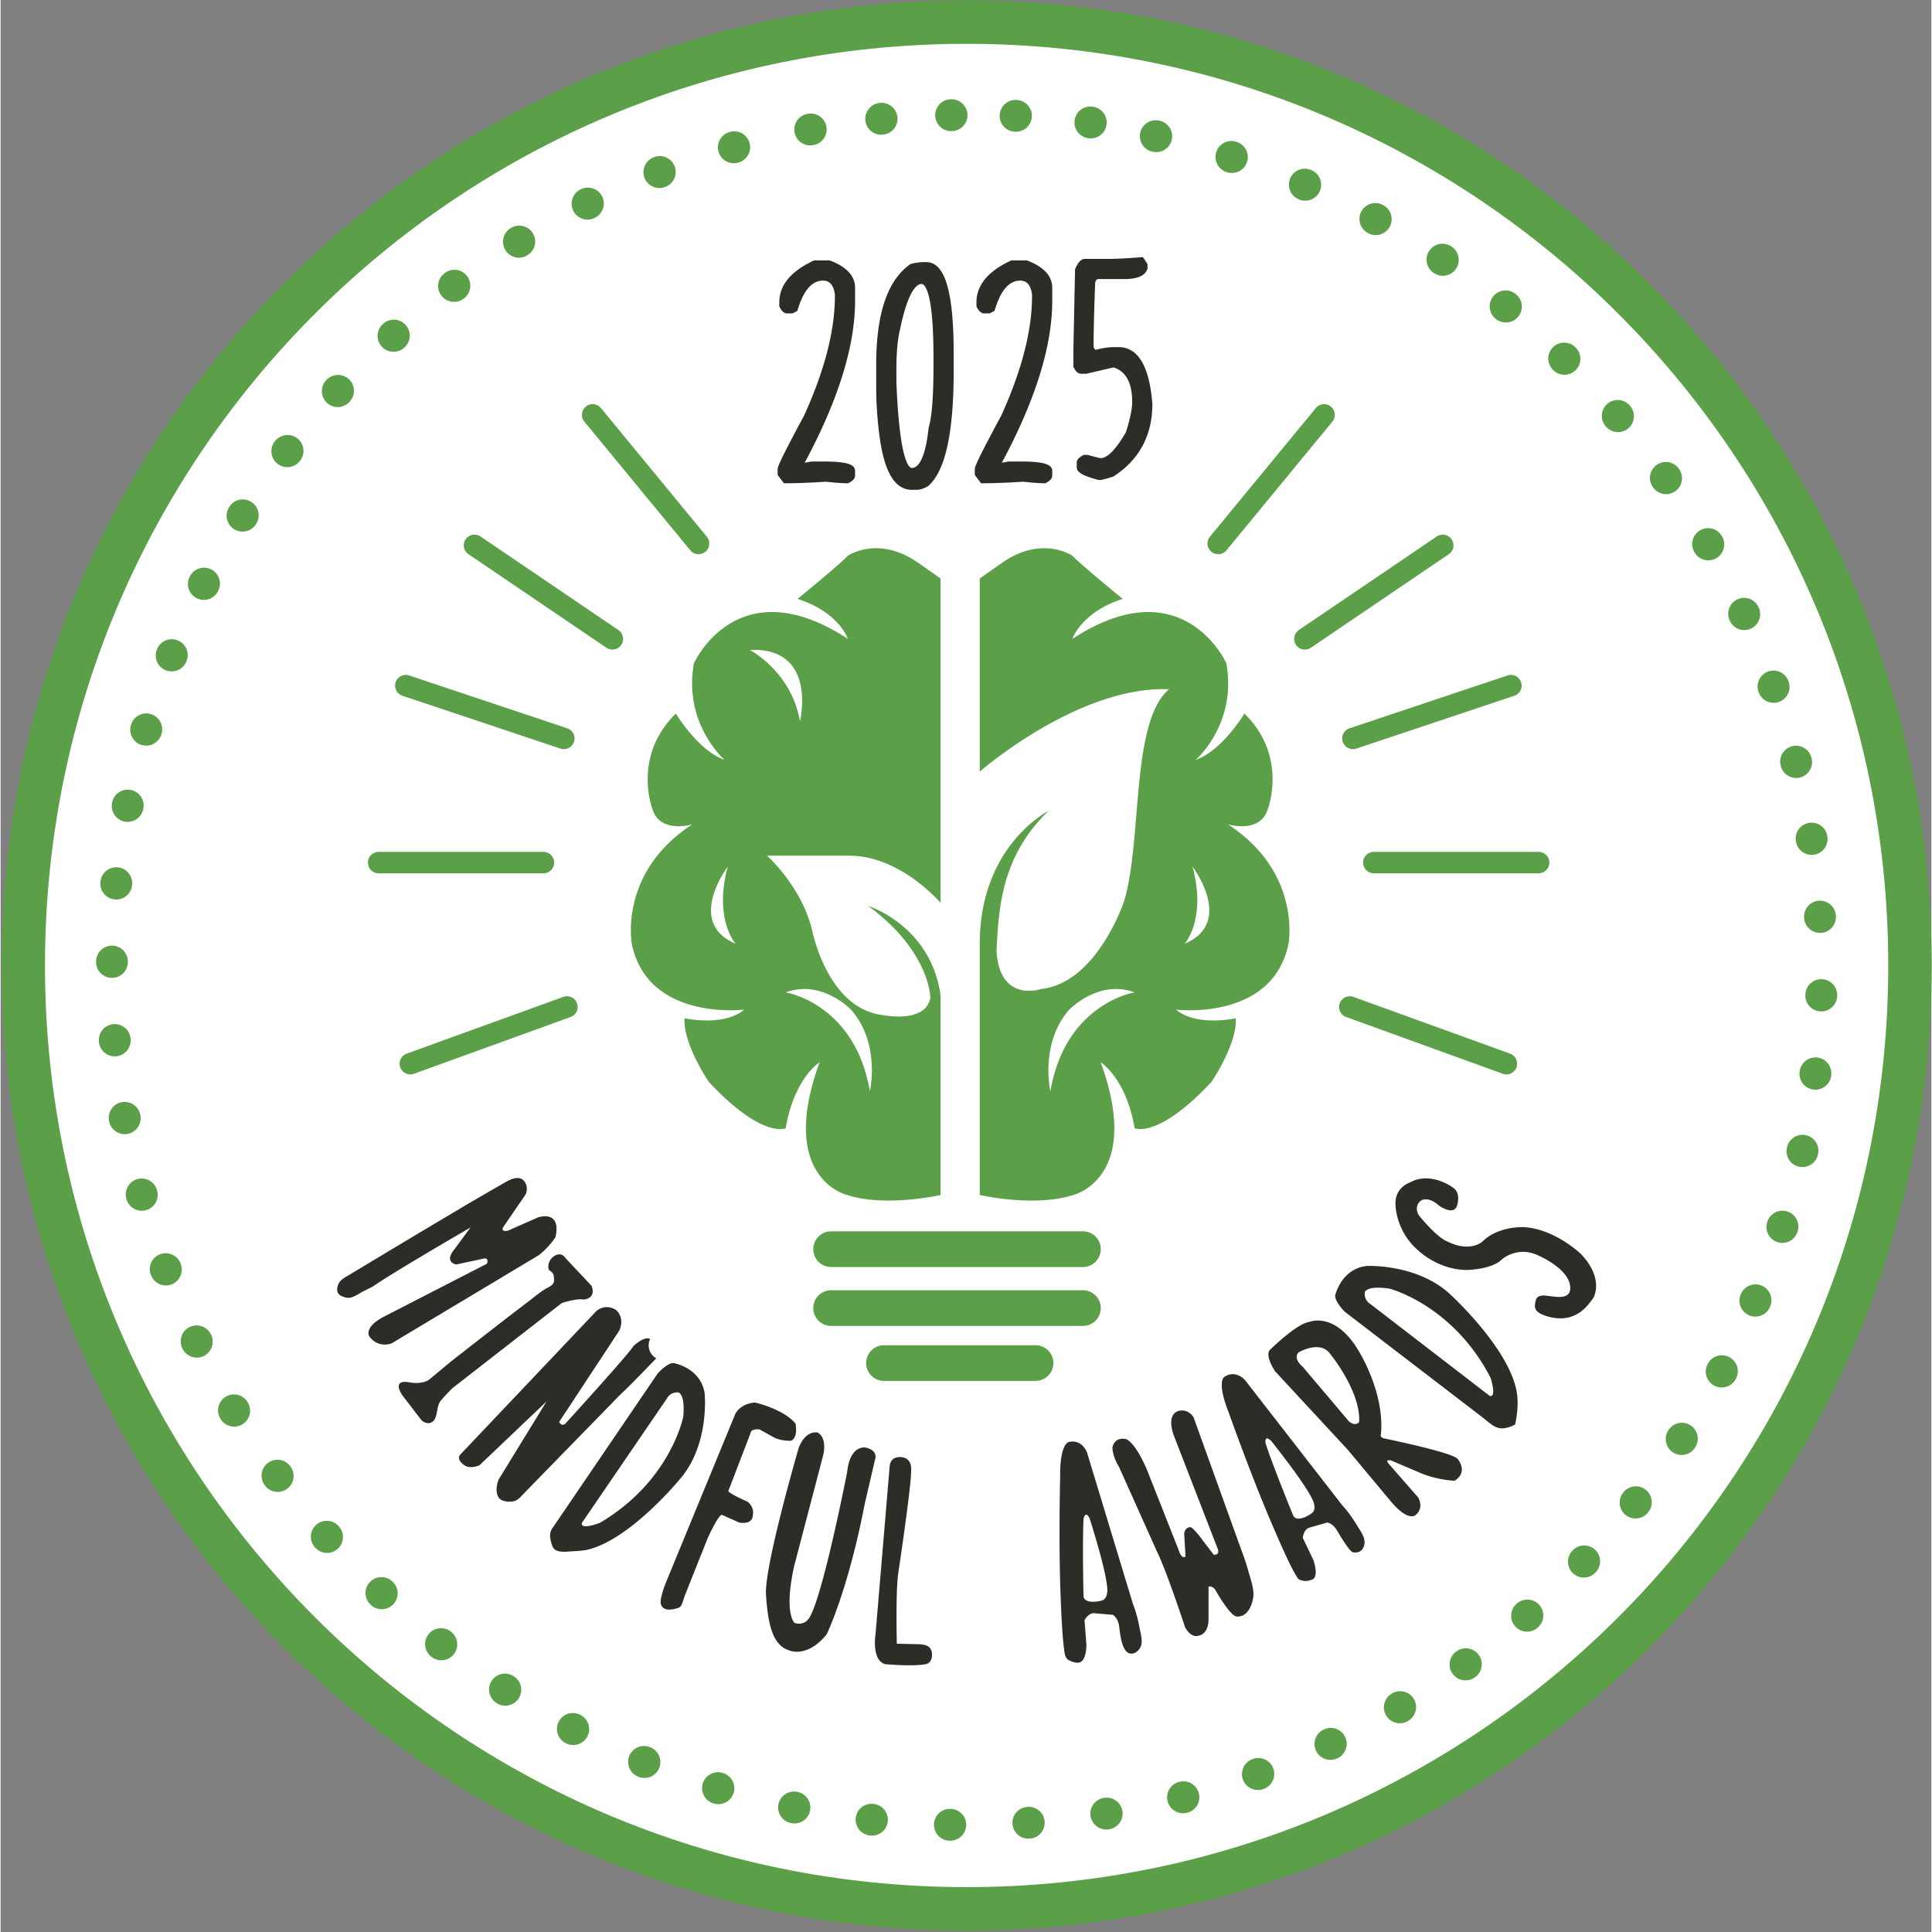 <svg xmlns="http://www.w3.org/2000/svg" width="480" height="480" viewBox="22 19.7 315.8 316"><rect x="22" y="19.7" width="315.8" height="316" fill="#808080" stroke="none"/><style>.B{fill:rgb(35.762%, 62.659%, 28.616%)}.C{fill:rgb(16.629%, 18.146%, 15.251%)}</style><defs><path d="M8.594-34.875c2.5.969 3.75 2.305 3.75 4v2.156c0 7.375-2.766 16.195-8.297 26.453V-2c.188 0 .281.09.281.266L5.656-2h2.125c3.039 0 4.563.355 4.563 1.063v.797c0 .258-.266.531-.797.813-.812 0-1.977-.09-3.484-.266-2.656.176-4.887.266-6.687.266L.578-.391v-.797c0-.414 1.426-3.27 4.281-8.562 3.383-7.457 5.078-14.047 5.078-19.766v-.281c-.242-1.789-1.043-2.687-2.406-2.687-2.012 0-3.527 1.699-4.547 5.094l-.531.266h-.797c-.262 0-.531-.266-.812-.797v-.547c0-2.613 1.781-4.75 5.344-6.406zm0 0" id="A"/><path d="M8.063-34.609h.281c2.664 0 4 4.813 4 14.438v2.922c0 9.992-1.336 16.148-4 18.469-.605.344-1.141.516-1.609.516h-.797c-2.461 0-4.062-2.758-4.812-8.281-.367-2.77-.547-5.441-.547-8.016v-3.734c0-8.164 1.785-13.508 5.359-16.031.688-.187 1.395-.281 2.125-.281zM2.984-17.5v2.125C3.379-5.75 4.363-.937 5.938-.937c1.645 0 2.711-2.312 3.203-6.937.531-1.758.797-5.148.797-10.172v-1.328c0-8.363-.805-12.547-2.406-12.547-1.574 0-2.906 2.672-4 8.016-.367 1.574-.547 3.711-.547 6.406zm0 0" id="B"/><path d="M11.266-35.406l.531.797v.531c-.262.898-1.414 1.344-3.453 1.344H4.047c-.25 0-.516.273-.797.813-.18 4.637-.266 8.281-.266 10.938l.547.813c1.227-.352 2.297-.531 3.203-.531h.797c2.883 0 4.57 2.938 5.063 8.813 0 5.012-2.047 8.844-6.141 11.5-1.094.355-1.805.531-2.125.531C2.191-.422 1.125-.957 1.125-1.469v-.797c0-.258.266-.523.797-.797h.531c1.25.344 1.957.516 2.125.516 1.313 0 2.832-1.508 4.563-4.531.695-2.227 1.047-3.922 1.047-5.078 0-3.395-1.152-5.441-3.453-6.141L2.172-17.25h-.797c-.262 0-.527-.266-.797-.797v-2.656c0-3.219.086-7.586.266-13.109.352-.801.711-1.242 1.078-1.328h4.016c1.145 0 2.922-.086 5.328-.266zm0 0" id="C"/></defs><path fill="rgb(100%, 100%, 100%)" d="M335.758 177.613c0 86.023-69.734 155.758-155.758 155.758S24.242 263.637 24.242 177.613 93.977 21.855 180 21.855 335.758 91.59 335.758 177.613"/><path d="M216.957 161.457s6.938 9.121-1.285 12.59c0 0 3.598-3.98 1.285-12.59m-9.48 20.555s-11.328 1.797-13.77 16.184c0 0-1.797-7.836 3.086-13.359 0 0 4.797-5.008 10.684-2.824m6.785 2.824s15.672 1.93 18.367-10.66c0 0 2.313-11.687-9.891-19.652 0 0 5.012 1.539 6.422-2.184 0 0 3.598-8.734-3.723-15.93 0 0-3.598 6.039-7.965 7.578 0 0 6.809-5.91 5.008-15.801 0 0-7.062-15.82-25.176-3.992 0 0 1.414-4.355 8.223-6.539 0 0-7.066-5.781-8.223-7.066 0 0-4.883-3.34-11.305 1.027l-3.852 2.699v31.598s16.07-14.07 30.973-13.484c-6.297 5.266-4.367 24.531-7.324 34.555 0 0-4.367 13.449-13.617 14.477 0 0-6.805 2.348-7.285-6.25.352-6.816.734-15.422 8.488-22.871 0 0-11.234 5.652-11.234 21.707v41.105s8.992 2.055 15.285 0c0 0 11.434-2.695 4.496-21.707 0 0 4.156 2.566 5.547 10.789 0 0 3.828 1.797 12.566-7.578 0 0 4.238-6.168 3.98-10.406 0 0-6.422 1.414-9.762-1.414m-61.516-47.141c-1.414-8.223-8.223-11.691-8.223-11.691 11.176-.512 8.223 11.691 8.223 11.691m-10.535 36.352c-8.219-3.469-1.281-12.59-1.281-12.59-2.312 8.609 1.281 12.59 1.281 12.59m18.883 10.789c4.883 5.523 3.086 13.359 3.086 13.359-2.441-14.387-13.77-16.184-13.77-16.184 5.887-2.184 10.684 2.824 10.684 2.824m-27.23 1.414c-.258 4.238 3.98 10.406 3.98 10.406 8.738 9.375 12.566 7.578 12.566 7.578 1.391-8.223 5.547-10.789 5.547-10.789-6.937 19.012 4.496 21.707 4.496 21.707 6.293 2.055 15.285 0 15.285 0v-32.625c-1.539-11.434-11.816-14.645-11.816-14.645 10.148 7.449 10.148 15.027 10.148 15.027-.773 4.238-7.707 2.828-7.707 2.828-9.25-1.031-11.691-14.133-11.691-14.133-1.797-7.062-7.32-11.945-7.32-11.945h13.488c8.348 0 14.898 7.707 14.898 7.707v-53.051l-3.852-2.699c-6.426-4.367-11.305-1.027-11.305-1.027-1.156 1.285-8.223 7.066-8.223 7.066 6.809 2.184 8.223 6.539 8.223 6.539-18.113-11.828-25.176 3.992-25.176 3.992-1.801 9.891 5.008 15.801 5.008 15.801-4.367-1.539-7.965-7.578-7.965-7.578-7.32 7.195-3.727 15.93-3.727 15.93 1.414 3.723 6.426 2.184 6.426 2.184-12.203 7.965-9.891 19.652-9.891 19.652 2.695 12.59 18.367 10.66 18.367 10.66-3.34 2.828-9.762 1.414-9.762 1.414m141.449-25.465c0-.965-.785-1.75-1.75-1.75h-26.957c-.965 0-1.75.785-1.75 1.75s.785 1.754 1.75 1.754h26.957c.965 0 1.75-.785 1.75-1.754m-39-35.141l22.555-15.297c.797-.543 1.008-1.633.465-2.434s-1.633-1.008-2.43-.465l-22.555 15.301c-.801.539-1.008 1.629-.465 2.43.336.5.887.766 1.449.766a1.72 1.72 0 0 0 .98-.301m-42.113 117c0-1.613-1.305-2.918-2.918-2.918h-24.789c-1.613 0-2.918 1.305-2.918 2.918s1.305 2.914 2.918 2.914h24.789c1.613 0 2.918-1.305 2.918-2.914m7.75-8.996a2.92 2.92 0 0 0-2.918-2.914h-41.187c-1.613 0-2.918 1.305-2.918 2.914s1.305 2.918 2.918 2.918h41.188a2.92 2.92 0 0 0 2.918-2.918m0-9.633a2.92 2.92 0 0 0-2.918-2.918h-41.187a2.92 2.92 0 0 0-2.918 2.918 2.92 2.92 0 0 0 2.918 2.918h41.188a2.92 2.92 0 0 0 2.918-2.918m-89.414-63.23a1.75 1.75 0 0 0-1.75-1.75H83.832a1.75 1.75 0 1 0 0 3.504h26.953a1.75 1.75 0 0 0 1.75-1.754m9.527-34.84c-.34 0-.68-.094-.98-.301l-22.555-15.297c-.801-.543-1.012-1.633-.469-2.434s1.633-1.008 2.434-.465l22.555 15.301a1.75 1.75 0 0 1 .465 2.43c-.34.5-.891.766-1.449.766" class="B"/><path d="M77.676 229.129c.406-.406.945-.668 1.488-.996l2.863-1.723 8.223-4.934 8.68-5.16 5.68-3.285.41-.215c.516-.258 1.105-.48 1.691-.426 1.289.117 1.715 1.906 1.043 2.848l-3.586 5.227s-.422.742.797.531l4.941-2.18s3.824-1.328 2.867 3.188c0 0-.902 1.539-2.711 2.973l-24.109 14.445s-2.176.902-3.664-1.168c0 0-.902-1.379 2.176-3.078l17.051-8.766s.422-.742-.266-.902l-4.727 1.012s-1.754-.27-.641-2.02l2.977-4.035s-12.906 7.488-15.984 9.664l-1.48.738c-.695.348-1.684 1.09-2.469 1.109-.289.004-.578-.066-.852-.164-.355-.125-.715-.312-.898-.641-.176-.316-.156-.707-.062-1.055.113-.422.313-.734.563-.988m34.089-1.655c.102.094.238.168.418.332.273.246.313.656.336 1.027.012.168.02.34-.02.504-.098.414-.473.695-.852.887-1.16.598-2.176 1.477-3.215 2.27l-3.902 2.98-8.809 6.863-3.715 3.086s-1.062.746-3.187.375c0 0-2.918-.691-1.113 2.121l3.027 3.934c.543.703 1.66.906 2.199.082.586-.895.363-2.242 1.039-3.109.371-.48 1.859-2.02 1.859-2.02l17.949-13.969s2.336-.797 3.559-.582c0 0 2.125-.055 1.328-2.23l-4.195-4.461s-.465-.801-1.223-.691c-.598.086-1.145.539-1.426 1.059a1.9 1.9 0 0 0-.234 1.043c.016.273.074.398.176.5m-14.554 30.112l22.254-23.473s1.379-1.277 3.184-.16c0 0 1.543 1.223.531 3.398l-9.824 14.922s.371.824 1.012.281c0 0 10.621-11.645 11.098-12.652 0 0 1.805-1.75 2.762-1.195a2.44 2.44 0 0 0 1.008 3.16s-4.301 4.512-5.84 5.895l-3.227 3.309-6.703 6.871-5.73 5.875c-.52.531-1.043 1.246-1.793 1.418-.598.137-1.234.102-1.816-.102-1.363-.477-1.098-2.586-.594-3.562l7.754-12.641-10.941 10.41s-1.379.688-2.441.051c0 0-1.508-.934-.691-1.805m22.782 11.203c11.574-6.797 13.648-17.312 13.648-17.312.371-3.824-.797-4.035-.797-4.035-1.383-.105-1.914 1.063-1.914 1.063l-13.859 20.285c-.266 1.223 2.922 0 2.922 0m-7.703.801l17.164-25.227s1.531-1.742 2.594-1.723c0 0 4.406.711 5.098 4.906 0 0 .852 8.074-3.77 13.758 0 0-8.34 10.301-15.508 11.895-.727.133-1.473.195-2.211.223-.895.035-2.164.27-2.961-.246-.414-.266-.57-.918-.695-1.371-.199-.742-.219-1.586.289-2.215m153.422-24.501c-6.133-11.945-16.512-14.609-16.512-14.609-3.797-.586-4.074.566-4.074.566-.187 1.375.949 1.969.949 1.969l19.469 14.992c1.207.332.168-2.918.168-2.918m.352 7.738c-.535-.34-1.031-.797-1.516-1.172l-2.66-2.039-7.473-5.73-7.656-5.871-4.598-3.527-.305-.23s-1.648-1.629-1.57-2.687c0 0 .961-4.359 5.188-4.812 0 0 8.109-.387 13.52 4.547 0 0 9.813 8.91 10.996 16.156.27 1.641.09 3.383-.223 5-.016.082-.031.164-.086.227-.043.055-.105.086-.168.113-.613.289-1.266.516-1.941.523-.551.004-1.043-.203-1.508-.496m-136.114 28.76c.016-.34.109-.691.191-1.012.234-.941.582-1.812.949-2.707l10.992-26.711s.586-1.805 3.293-2.07c0 0 4.727 1.086 6.641 3.465 0 0 .477 2.27-.746 2.801 0 0-1.484.051-2.652-.477l-2.496-1.383s-1.328-.16-1.434.531l-3.672 9.559s.008.336 3.141 1.734c0 0 1.219.816.848 2.355 0 0 .055 1.379-2.176 1.063l-2.867-1.273s-.426-.266-2.34 3.875l-2.891 7.266-.859 2.156c-.176.441-.391 1.457-.738 1.758a1.19 1.19 0 0 1-.426.207c-.285.094-.582.16-.879.203-.523.078-1.113.059-1.5-.301-.316-.289-.398-.656-.379-1.039m25.731-27.563s-1.914-.586-3.133 2.441c0 0-5.684 19.492-5.363 24.113s1.008 8.281 3.875 9.082c0 0 2.867 1.273 6.055-2.656 0 0 3.504-7.223 6.211-21.297l1.703-7.328s.582-1.434-1.543-1.914c0 0-2.547-.531-3.023 3.984 0 0-4.199 21.508-6.375 24.109 0 0-.742 1.063-2.23.586 0 0-1.805-1.488-.055-9.348l4.727-18.055s.746-2.711-.848-3.719m11.733 5.471l-2.312 27.457s-.711 4.301 1.57 4.938c0 0 4.516.426 6.641 0 0 0 1.164-.156 1.008-1.801-.152-1.562-1.789-1.449-2.914-1.477l-2.824-.066s-.211-8.125.215-11.418c0 0 2.176-14.391 2.125-16.996 0 0 .211-1.906-1.543-2.094 0 0-1.793-.312-1.965 1.457m34.515 22.039c.949-.156 1.016-1.168 1.016-1.168.582-1.699-2.816-12.266-2.816-12.266-.691-1.488-1.008 0-1.008 0-.211 4.406 0 12.746 0 12.746.266 1.324 2.809.688 2.809.688m-2.227-24.215l7.488 24.695c.5 1.254.836 2.57 1.082 3.898.152.824.543 2.121.258 2.938-.199.563-.617 1.074-1.191 1.254-2.023.625-2.234-3.387-2.43-4.641-.266-1.273-1.008-1.645-1.008-1.645l-3.137-.266c-.953.055-1.484 1.168-1.484 1.168l.316 4.09c-.055.875-.172 2.73-1.355 2.84-.309.027-.613-.051-.906-.145-.258-.086-.516-.184-.738-.34-.574-.406-.586-1.195-.672-1.832-.117-.852-.187-1.711-.25-2.566-.156-2.148-.242-4.301-.324-6.453-.324-8.637-.055-19.172-.055-19.172-.055-5.312 1.379-5.578 1.379-5.578 2.285-.531 3.027 1.754 3.027 1.754m36.612 9.982c.828-.492.531-1.457.531-1.457-.066-1.793-7.02-10.449-7.02-10.449-1.176-1.141-.941.363-.941.363 1.379 4.191 4.559 11.902 4.559 11.902.723 1.145 2.871-.359 2.871-.359m-10.742-21.82l15.828 20.383c.941 1.023 1.746 2.168 2.465 3.355.672 1.113 1.715 2.383.953 3.723-.352.613-1 .773-1.652.645-.617-.121-2.664-3.684-2.664-3.684-.703-1.094-1.531-1.176-1.531-1.176l-3.02.871c-.875.395-.973 1.625-.973 1.625l1.762 3.703c1 3.203-.43 3.18-.43 3.18-1.074.469-2.039-.129-2.039-.129-1-1.289-2.887-5.598-4.535-9.461-3.395-7.953-6.91-17.887-6.91-17.887-1.949-4.941-.707-5.699-.707-5.699 1.941-1.316 3.453.551 3.453.551m-20.664 14.121l6.266 13.973c1.488 2.969 4.566 12.316 4.566 12.316s.957 1.809 2.23 1.328c0 0 1.594-.16 1.594-2.707V279.2s.742-.16 1.168.637 2.445 4.145 3.398 4.25c1.727.191 2.578-1.738 2.754-3.219.152-1.305-.461-2.941-.805-4.195-.492-1.789-1.164-3.488-1.789-5.227l-7.168-19.914s-.676-1.273-2.145-1.117c0 0-2.426.055-1.148 3.93l7.223 18.645s.477 1.059-.637 1.008l-1.594-2.074s-1.699-2.387-2.23-2.441c0 0-.852-.051-1.012 1.063l.215 3.719s-.586.691-1.168-1.168l-4.887-12.375s-1.754-4.672-3.613-5.629c0 0-1.855-.531-2.281 1.328 0 0-.055 1.379 1.063 3.184m37.652-7.382c1.219.902 1.645 0 1.645 0 .215-5.047-4.727-11.047-4.727-11.047-1.645-2.391-5.203-.266-5.203-.266-.957 1.063.691 2.336.691 2.336zm-12.109-8.234s-1.645-2.387-.902-3.449c0 0 4.41-4.355 6.48-4.621 0 0 4.035-1.754 7.859 4.355 0 0 4.512 6.902 3.875 13.965 0 0-.266.555.531.73 0 0 11.523 2.352 12.055 3.414 0 0 1.754 2.07-.531 3.504 0 0-2.812-.055-5.734-1.328l-4.621-1.965s-1.168-.316-.426.531l4.836 5.523s.953 1.652-.371 2.793c0 0-1.168 1.402-4.195-2.262l-6.957-8.34zm23.527-25.489c-.137-.164-.852-1.469.32-2.434 0 0 1.113-.809 2.918.785 0 0 2.23 1.668 2.922.223 0 0 .848-2.082-.531-3.09 0 0-3.664-2.816-7.168-.852 0 0-2.551.852-2.285 3.773 0 0 .055 4.195 3.719 7.328 0 0 3.184 3.133 7.91 3.188 0 0 4.09-.055 5.789-1.754 0 0 2.551-2.285 6-.586 0 0 5.102 2.18 5.152 5.234.043 2.434-3.316 1.164-4.574 1.289-.324.031-.668.125-.875.379-.156.195-.211.453-.258.699-.055.301-.113.613-.039.914.137.563.703.91 1.238 1.133 1.426.59 3.094.816 4.586.352a5.71 5.71 0 0 0 2.039-1.152c.359-.309.684-.66.973-1.039.234-.309.895-1.039.895-1.434 0 0 1.328-2.922-2.23-6.637 0 0-4.25-4.145-9.402-4.41 0 0-4.086-.211-6.687 2.336 0 0-1.965 1.914-5.789 0 0 0-1.488-.422-4.621-4.246" class="C"/><g class="B"><path d="M135.66 110.277a1.75 1.75 0 0 1-.855-.566l-17.32-21.043a1.751 1.751 0 1 1 2.703-2.227l17.32 21.043c.613.746.508 1.852-.238 2.465a1.76 1.76 0 0 1-1.609.328m-21.071 31.887a1.74 1.74 0 0 1-1.027-.023L87.719 133.5a1.75 1.75 0 0 1-1.105-2.215c.305-.918 1.297-1.414 2.215-1.105l25.844 8.641c.918.305 1.414 1.297 1.105 2.215-.191.57-.648.98-1.187 1.129m1.456 43.261a1.68 1.68 0 0 1-.82.617l-25.621 9.285a1.75 1.75 0 0 1-2.242-1.051c-.328-.906.141-1.91 1.051-2.242l25.621-9.281a1.75 1.75 0 0 1 2.242 1.047c.207.57.102 1.172-.23 1.625m103.987-75.477c-.746-.613-.852-1.719-.238-2.465l17.32-21.039c.613-.75 1.719-.855 2.461-.242a1.75 1.75 0 0 1 .242 2.465l-17.32 21.043a1.75 1.75 0 0 1-.855.566 1.76 1.76 0 0 1-1.609-.328m21.491 31.086c-.309-.918.188-1.91 1.105-2.215l25.844-8.641c.918-.309 1.91.188 2.215 1.105a1.75 1.75 0 0 1-1.105 2.215l-25.844 8.641a1.74 1.74 0 0 1-2.214-1.106m-.501 42.771c.328-.91 1.332-1.383 2.242-1.051l25.621 9.281c.91.328 1.379 1.336 1.051 2.242a1.75 1.75 0 0 1-2.242 1.051l-25.621-9.285a1.72 1.72 0 0 1-.82-.613 1.74 1.74 0 0 1-.23-1.625"/><path d="M188.004 36.043c-1.391 0-2.543 1.102-2.598 2.5-.055 1.438 1.063 2.648 2.5 2.703h.066a.95.95 0 0 0 .105.004c1.387 0 2.543-1.098 2.598-2.5a2.6 2.6 0 0 0-2.492-2.699c-.008 0-.02-.004-.031-.004h-.047c-.035 0-.07-.004-.102-.004m12.234 1.078a2.6 2.6 0 0 0-2.574 2.266 2.6 2.6 0 0 0 2.242 2.918l.066.008a2.53 2.53 0 0 0 .34.023c1.289 0 2.406-.957 2.578-2.266.188-1.422-.812-2.727-2.234-2.914-.023-.004-.039-.008-.062-.008a2.32 2.32 0 0 0-.355-.027m10.695 2.246c-1.187 0-2.262.82-2.535 2.027-.312 1.402.566 2.797 1.969 3.109l.066.016a2.4 2.4 0 0 0 .574.066 2.6 2.6 0 0 0 .582-5.137c-.012-.004-.035-.008-.051-.012-.008 0-.02-.004-.027-.008a2.67 2.67 0 0 0-.578-.062m12.379 3.398a2.6 2.6 0 0 0-2.473 1.797c-.445 1.367.301 2.836 1.668 3.281l.066.02c.266.086.539.129.805.129a2.6 2.6 0 0 0 .813-5.074l-.082-.023c-.266-.086-.531-.129-.797-.129m12.008 4.531c-1.008 0-1.965.59-2.391 1.57a2.61 2.61 0 0 0 1.359 3.422l.063.027c.336.145.688.211 1.031.211a2.6 2.6 0 0 0 1.043-4.984.27.27 0 0 0-.039-.016l-.047-.023c-.332-.141-.68-.207-1.02-.207m11.539 5.617c-.922 0-1.812.492-2.285 1.355-.687 1.262-.223 2.844 1.039 3.531l.063.031a2.55 2.55 0 0 0 1.242.32c.922 0 1.813-.492 2.285-1.355a2.6 2.6 0 0 0-1.023-3.523l-.078-.043a2.59 2.59 0 0 0-1.242-.316m10.977 6.656a2.6 2.6 0 0 0-2.164 1.152c-.797 1.191-.48 2.809.711 3.609l.059.039c.445.297.949.441 1.449.441a2.6 2.6 0 0 0 2.16-1.152c.801-1.191.484-2.809-.707-3.609-.027-.016-.043-.027-.062-.043a2.6 2.6 0 0 0-1.445-.437m10.32 7.633a2.59 2.59 0 0 0-2.02.961c-.906 1.113-.738 2.75.375 3.66l.055.043c.484.391 1.063.582 1.641.582a2.6 2.6 0 0 0 2.02-.961c.906-1.113.738-2.746-.371-3.656-.008-.004-.012-.008-.02-.012-.012-.012-.023-.02-.031-.027-.496-.402-1.074-.59-1.648-.59m9.578 8.543c-.676 0-1.352.262-1.859.781-1.004 1.027-.984 2.676.043 3.68l.047.047c.508.496 1.164.742 1.82.742.676 0 1.352-.262 1.859-.781 1.004-1.027.984-2.672-.039-3.676l-.055-.055a2.59 2.59 0 0 0-1.816-.738m8.762 9.379c-.598 0-1.195.203-1.687.621-1.094.934-1.223 2.574-.293 3.668l.047.055a2.6 2.6 0 0 0 1.98.91 2.59 2.59 0 0 0 1.688-.617c1.094-.934 1.223-2.574.293-3.668-.008-.008-.016-.02-.023-.027s-.02-.023-.027-.035a2.61 2.61 0 0 0-1.977-.906m7.871 10.141a2.58 2.58 0 0 0-1.5.477c-1.172.828-1.453 2.449-.625 3.625l.039.055c.508.719 1.313 1.105 2.129 1.105.516 0 1.039-.156 1.496-.477 1.176-.828 1.453-2.449.629-3.625-.008-.012-.012-.016-.02-.023-.012-.023-.02-.027-.023-.035a2.6 2.6 0 0 0-2.125-1.102m6.906 10.816c-.441 0-.887.113-1.297.348a2.6 2.6 0 0 0-.953 3.551l.031.059c.484.84 1.359 1.309 2.258 1.309.441 0 .887-.113 1.297-.348 1.246-.719 1.672-2.309.957-3.555-.012-.016-.027-.043-.039-.062-.48-.836-1.355-1.301-2.254-1.301m5.887 11.402c-.363 0-.73.078-1.082.238-1.305.602-1.879 2.145-1.281 3.449l.031.063c.438.957 1.379 1.52 2.367 1.52.359 0 .73-.078 1.082-.238 1.301-.598 1.875-2.133 1.285-3.437l-.043-.086c-.437-.949-1.379-1.508-2.359-1.508m4.813 11.898c-.285 0-.578.047-.863.148a2.6 2.6 0 0 0-1.59 3.316l.023.066c.375 1.07 1.379 1.738 2.453 1.738a2.67 2.67 0 0 0 .863-.145c1.355-.477 2.066-1.961 1.594-3.316l-.004-.008c-.008-.016-.012-.027-.016-.039s-.004-.02-.012-.031a2.6 2.6 0 0 0-2.449-1.73m3.695 12.293a2.56 2.56 0 0 0-.637.078 2.6 2.6 0 0 0-1.891 3.156l.016.066c.297 1.18 1.355 1.969 2.523 1.969a2.53 2.53 0 0 0 .633-.078c1.395-.348 2.242-1.758 1.891-3.152l-.02-.078c-.297-1.18-1.355-1.961-2.516-1.961m2.539 12.578a2.74 2.74 0 0 0-.398.031 2.6 2.6 0 0 0-2.176 2.969l.012.066a2.6 2.6 0 0 0 2.566 2.207 2.74 2.74 0 0 0 .398-.031 2.6 2.6 0 0 0 2.176-2.965l-.012-.074c-.195-1.285-1.305-2.203-2.566-2.203m1.375 12.762l-.164.004c-1.434.09-2.523 1.324-2.437 2.758l.004.07c.086 1.379 1.23 2.441 2.598 2.441l.16-.004c1.434-.09 2.523-1.324 2.438-2.758-.004-.012-.004-.023-.004-.035 0-.02 0-.027-.004-.047a2.6 2.6 0 0 0-2.59-2.43m.207 12.84c-1.402 0-2.562 1.117-2.602 2.527l-.004.07c-.039 1.434 1.09 2.633 2.527 2.676h.078c1.395 0 2.551-1.109 2.598-2.512v-.035-.047-.004c.043-1.434-1.086-2.633-2.523-2.672-.027-.004-.051-.004-.074-.004m-.957 12.801a2.6 2.6 0 0 0-2.578 2.293l-.008.066a2.6 2.6 0 0 0 2.27 2.895l.316.02c1.293 0 2.414-.965 2.578-2.281a.64.64 0 0 0 .008-.086 2.6 2.6 0 0 0-2.27-2.887l-.316-.02m-2.117 12.66c-1.199 0-2.277.832-2.539 2.055l-.016.066c-.305 1.406.59 2.789 1.996 3.09a2.4 2.4 0 0 0 .551.059 2.6 2.6 0 0 0 2.539-2.051.5.5 0 0 1 .016-.074 2.6 2.6 0 0 0-1.996-3.086 2.67 2.67 0 0 0-.551-.059m-3.273 12.406a2.6 2.6 0 0 0-2.48 1.824l-.023.063a2.61 2.61 0 0 0 1.703 3.266 2.58 2.58 0 0 0 .781.117c1.105 0 2.129-.707 2.477-1.82h.004l.02-.066c.43-1.371-.332-2.832-1.699-3.262-.262-.082-.523-.121-.781-.121m-4.406 12.051c-1.02 0-1.984.602-2.402 1.598l-.027.063c-.555 1.324.066 2.852 1.395 3.406.328.141.668.203 1.004.203a2.6 2.6 0 0 0 2.398-1.594l.02-.043c.004-.008.004-.016.008-.023.555-1.324-.066-2.848-1.391-3.406a2.62 2.62 0 0 0-1.004-.203m-5.504 11.594a2.61 2.61 0 0 0-2.297 1.383l-.035.059a2.6 2.6 0 0 0 1.074 3.52c.391.207.809.309 1.223.309a2.6 2.6 0 0 0 2.297-1.379c.004-.012.008-.023.016-.031.008-.016.012-.027.02-.039a2.6 2.6 0 0 0-1.074-3.512c-.391-.207-.809-.309-1.223-.309m-6.547 11.043c-.844 0-1.676.41-2.176 1.172l-.039.059c-.789 1.199-.453 2.813.746 3.602a2.6 2.6 0 0 0 1.426.43c.844 0 1.672-.41 2.172-1.164.004-.008.012-.02.016-.027s.016-.02.02-.031c.797-1.215.461-2.824-.734-3.613a2.6 2.6 0 0 0-1.43-.426m-7.527 10.395c-.766 0-1.523.336-2.039.98l-.043.055c-.895 1.121-.711 2.762.414 3.656a2.61 2.61 0 0 0 1.621.566 2.59 2.59 0 0 0 2.027-.973c.008-.012.02-.023.027-.031s.016-.023.023-.031c.895-1.125.711-2.762-.414-3.656-.477-.383-1.051-.566-1.617-.566m-8.449 9.664c-.684 0-1.371.27-1.879.801l-.047.051c-.996 1.039-.961 2.684.074 3.68.508.484 1.152.723 1.801.723.684 0 1.367-.27 1.879-.801.02-.02.027-.031.043-.043 1-1.047.965-2.691-.074-3.687-.504-.48-1.148-.723-1.797-.723m-9.297 8.855c-.605 0-1.211.211-1.703.637l-.055.047c-1.082.941-1.199 2.586-.258 3.672.516.59 1.238.895 1.965.895.605 0 1.215-.211 1.707-.637.016-.02.035-.035.051-.047a2.6 2.6 0 0 0-1.707-4.566m-10.062 7.969a2.59 2.59 0 0 0-1.52.492l-.055.039a2.61 2.61 0 0 0-.594 3.633c.512.707 1.309 1.082 2.113 1.082.527 0 1.055-.16 1.512-.484.023-.02.043-.031.07-.051 1.16-.84 1.426-2.465.586-3.629-.508-.707-1.305-1.082-2.113-1.082m-10.75 7.016c-.445.004-.902.117-1.316.363l-.059.035a2.6 2.6 0 0 0-.922 3.563c.484.82 1.352 1.281 2.242 1.281.445 0 .898-.117 1.309-.355l.063-.039a2.6 2.6 0 0 0-1.316-4.848m-11.344 6c-.371 0-.746.082-1.105.25l-.062.027c-1.301.613-1.855 2.164-1.246 3.465.445.941 1.379 1.492 2.355 1.492.371 0 .75-.078 1.105-.25.031-.012.059-.023.078-.035a2.6 2.6 0 0 0 1.23-3.453c-.441-.941-1.379-1.496-2.355-1.496m-11.848 4.93a2.58 2.58 0 0 0-.883.156l-.066.023a2.6 2.6 0 0 0 .887 5.051c.289 0 .59-.051.879-.156l.051-.02c.008-.004.016-.004.023-.008a2.6 2.6 0 0 0 1.559-3.332c-.387-1.059-1.383-1.715-2.449-1.715m-12.25 3.813c-.215 0-.437.027-.656.086l-.07.016c-1.387.363-2.223 1.785-1.859 3.176.305 1.168 1.359 1.945 2.516 1.945.211 0 .43-.027.645-.082l.094-.023a2.6 2.6 0 0 0 1.848-3.172c-.305-1.168-1.359-1.945-2.516-1.945m-12.551 2.668a3.17 3.17 0 0 0-.426.031l-.066.016c-1.418.23-2.379 1.57-2.148 2.984.211 1.277 1.313 2.184 2.563 2.184.141 0 .281-.012.426-.035l.051-.008c1.438-.238 2.398-1.574 2.164-2.992a2.6 2.6 0 0 0-2.562-2.18m-12.75 1.5l-.187.008-.07.004c-1.43.102-2.512 1.348-2.41 2.781a2.6 2.6 0 0 0 2.594 2.414l.18-.008c.039 0 .059-.004.078-.004a2.6 2.6 0 0 0 2.41-2.777c-.098-1.371-1.242-2.418-2.594-2.418m-12.91.336c-1.414 0-2.57 1.129-2.602 2.551-.027 1.434 1.117 2.621 2.551 2.648h.082a.16.16 0 0 0 .043.004c1.41 0 2.57-1.133 2.598-2.555a2.6 2.6 0 0 0-2.551-2.648h-.07-.051m-12.812-.836c-1.309 0-2.434.984-2.582 2.316a2.6 2.6 0 0 0 2.297 2.871c.012.004.02.004.031.004l.051.008.281.012c1.305 0 2.434-.984 2.582-2.312a2.61 2.61 0 0 0-2.301-2.875l-.07-.004c-.098-.012-.191-.02-.289-.02m-12.676-1.996c-1.211 0-2.293.848-2.547 2.078a2.6 2.6 0 0 0 2.023 3.07c.012 0 .023.004.035.008s.031.008.047.008c.172.035.344.051.516.051 1.211 0 2.293-.848 2.543-2.078a2.6 2.6 0 0 0-2.023-3.07l-.07-.016a2.67 2.67 0 0 0-.523-.051m-12.437-3.16c-1.113 0-2.148.723-2.488 1.848a2.6 2.6 0 0 0 1.734 3.242c.031.012.051.016.074.023a2.62 2.62 0 0 0 .75.109 2.6 2.6 0 0 0 2.488-1.844c.418-1.375-.359-2.828-1.734-3.246l-.066-.02a2.53 2.53 0 0 0-.758-.113m-12.09-4.293a2.6 2.6 0 0 0-.988 5.008l.047.02c.008 0 .016.004.023.008a2.55 2.55 0 0 0 .98.195c1.027 0 2-.613 2.41-1.621a2.6 2.6 0 0 0-1.43-3.391l-.062-.027c-.32-.133-.652-.191-.98-.191m-11.645-5.395c-.941 0-1.848.512-2.312 1.402-.66 1.273-.168 2.844 1.109 3.508l.07.039c.383.195.789.289 1.191.289a2.6 2.6 0 0 0 2.309-1.402c.664-1.277.168-2.848-1.109-3.508l-.059-.035a2.6 2.6 0 0 0-1.199-.293m-11.102-6.441a2.6 2.6 0 0 0-1.41 4.789l.063.043a2.61 2.61 0 0 0 1.402.41c.855 0 1.691-.422 2.188-1.195a2.6 2.6 0 0 0-.781-3.594l-.055-.039c-.437-.277-.926-.414-1.406-.414m-10.465-7.43c-.773 0-1.539.344-2.055 1a2.6 2.6 0 0 0 .449 3.648l.059.047c.473.371 1.039.551 1.598.551.773 0 1.539-.344 2.051-1 .883-1.133.684-2.77-.449-3.652l-.055-.043a2.59 2.59 0 0 0-1.598-.551m-9.746-8.355c-.691 0-1.383.273-1.895.82-.984 1.043-.934 2.688.105 3.672.016.012.027.023.039.035.008.004.016.012.02.016a2.59 2.59 0 0 0 1.781.707 2.6 2.6 0 0 0 1.895-.82c.984-1.047.934-2.695-.113-3.68l-.051-.047c-.504-.473-1.141-.703-1.781-.703m-8.941-9.211c-.613 0-1.23.215-1.727.652-1.074.953-1.176 2.598-.223 3.672l.055.059c.512.578 1.227.871 1.941.871a2.57 2.57 0 0 0 1.723-.656 2.6 2.6 0 0 0 .223-3.672l-.047-.051a2.59 2.59 0 0 0-1.945-.875m-8.066-9.988a2.6 2.6 0 0 0-1.539.504c-1.156.852-1.406 2.48-.555 3.637l.039.059a2.6 2.6 0 0 0 2.098 1.063c.535 0 1.078-.168 1.539-.508 1.16-.852 1.406-2.48.559-3.637l-.043-.055a2.59 2.59 0 0 0-2.098-1.062m-7.117-10.68a2.61 2.61 0 0 0-1.34.371 2.6 2.6 0 0 0-.887 3.57c.008.016.016.023.02.031s.012.02.016.031c.492.809 1.348 1.258 2.23 1.258a2.61 2.61 0 0 0 1.34-.371c1.23-.742 1.629-2.344.887-3.574l-.035-.059a2.6 2.6 0 0 0-2.23-1.258m-6.105-11.289c-.383 0-.766.082-1.133.258-1.289.625-1.832 2.172-1.215 3.465.016.027.027.055.039.082.453.926 1.379 1.461 2.34 1.461.383 0 .766-.082 1.133-.258a2.61 2.61 0 0 0 1.211-3.477l-.031-.062a2.61 2.61 0 0 0-2.344-1.469M49 224.68c-.301 0-.609.051-.91.164a2.6 2.6 0 0 0-1.523 3.348.27.27 0 0 1 .012.031c.004.012.012.027.016.043.391 1.039 1.383 1.684 2.434 1.684.301 0 .609-.055.91-.168 1.348-.504 2.027-2 1.527-3.348l-.027-.062A2.6 2.6 0 0 0 49 224.68m-3.926-12.219c-.227 0-.453.031-.684.094a2.6 2.6 0 0 0-1.828 3.191l.02.078a2.61 2.61 0 0 0 2.508 1.91 2.62 2.62 0 0 0 .684-.094 2.6 2.6 0 0 0 1.828-3.191l-.02-.066a2.6 2.6 0 0 0-2.508-1.922m-2.785-12.527c-.148 0-.297.012-.449.039-1.41.246-2.355 1.586-2.117 3 .004.016.004.027.008.043s.004.023.008.035a2.6 2.6 0 0 0 2.559 2.156c.148 0 .297-.012.449-.039 1.418-.25 2.363-1.598 2.117-3.012l-.012-.066c-.223-1.266-1.32-2.156-2.562-2.156m-1.617-12.73l-.215.008a2.6 2.6 0 0 0-2.383 2.793l.008.09a2.6 2.6 0 0 0 2.59 2.383l.211-.008c1.434-.117 2.5-1.375 2.383-2.805l-.004-.07c-.113-1.359-1.25-2.391-2.59-2.391m-.461-12.836a2.6 2.6 0 0 0-2.598 2.578v.004c-.004.023-.004.051-.004.078a2.6 2.6 0 0 0 2.578 2.613h.023a2.6 2.6 0 0 0 2.602-2.578v-.066a2.6 2.6 0 0 0-2.574-2.629zm.703-12.816a2.6 2.6 0 0 0-2.582 2.34c-.004.027-.008.055-.008.086a2.6 2.6 0 0 0 2.328 2.836l.262.012a2.6 2.6 0 0 0 2.586-2.34l.008-.07a2.6 2.6 0 0 0-2.328-2.848 2.02 2.02 0 0 0-.266-.016m1.875-12.695a2.6 2.6 0 0 0-2.551 2.102l-.012.07a2.6 2.6 0 0 0 2.055 3.051 2.74 2.74 0 0 0 .5.047c1.219 0 2.309-.863 2.551-2.105l.012-.066a2.6 2.6 0 0 0-2.055-3.051c-.168-.035-.336-.047-.5-.047m3.035-12.473c-1.121 0-2.156.734-2.492 1.863-.004.023-.012.043-.02.066-.406 1.391.387 2.836 1.766 3.238a2.62 2.62 0 0 0 .73.105c1.125 0 2.164-.738 2.496-1.875l.02-.062c.402-1.383-.391-2.824-1.77-3.23a2.62 2.62 0 0 0-.73-.105M50 124.246c-1.035 0-2.016.625-2.418 1.645l-.031.078c-.523 1.332.133 2.84 1.465 3.363.316.125.637.184.957.184 1.035 0 2.016-.621 2.418-1.645l.027-.062a2.6 2.6 0 0 0-1.461-3.375 2.59 2.59 0 0 0-.957-.187m5.277-11.695c-.949 0-1.863.52-2.32 1.422-.008.016-.016.027-.02.039s-.012.023-.02.035c-.641 1.281-.129 2.84 1.148 3.488a2.58 2.58 0 0 0 1.176.281 2.6 2.6 0 0 0 2.32-1.426l.031-.062a2.6 2.6 0 0 0-2.316-3.777m6.332-11.164c-.863 0-1.707.426-2.203 1.211l-.031.051c-.773 1.23-.406 2.836.809 3.598a2.57 2.57 0 0 0 1.383.402 2.59 2.59 0 0 0 2.203-1.219l.039-.059a2.6 2.6 0 0 0-.816-3.586 2.61 2.61 0 0 0-1.383-.398m7.324-10.539a2.6 2.6 0 0 0-2.062 1.016c-.008.008-.016.02-.02.027-.012.012-.02.023-.027.031-.871 1.145-.656 2.777.484 3.648a2.6 2.6 0 0 0 3.648-.484l.043-.055c.871-1.141.656-2.777-.484-3.648a2.61 2.61 0 0 0-1.582-.535m8.258-9.824c-.699 0-1.398.281-1.91.836-.016.016-.027.031-.043.043-.98 1.07-.91 2.715.145 3.684.5.461 1.133.691 1.762.691a2.6 2.6 0 0 0 1.914-.84l.047-.051c.973-1.059.906-2.703-.148-3.676-.5-.461-1.133-.687-1.766-.687m9.121-9.035a2.58 2.58 0 0 0-1.738.672l-.062.055c-1.059.965-1.141 2.605-.18 3.668.516.566 1.223.855 1.93.855a2.58 2.58 0 0 0 1.746-.672l.051-.043c1.066-.965 1.148-2.609.188-3.676-.516-.57-1.223-.859-1.934-.859m9.906-8.16c-.543 0-1.09.168-1.555.52l-.062.043a2.6 2.6 0 0 0-.516 3.641 2.58 2.58 0 0 0 2.082 1.039c.543 0 1.09-.168 1.559-.52l.055-.039c1.148-.863 1.383-2.496.52-3.645a2.59 2.59 0 0 0-2.082-1.039m10.609-7.223c-.461 0-.93.121-1.355.383-.012.004-.012.008-.023.016l-.043.023c-1.223.754-1.602 2.355-.848 3.582.488.797 1.344 1.234 2.215 1.234a2.59 2.59 0 0 0 1.363-.387l.059-.035a2.6 2.6 0 0 0 .852-3.578c-.492-.801-1.344-1.238-2.219-1.238m11.23-6.219a2.57 2.57 0 0 0-1.152.27c-.031.012-.051.023-.07.035-1.285.637-1.809 2.195-1.172 3.48.457.918 1.375 1.449 2.336 1.449a2.6 2.6 0 0 0 1.152-.273l.063-.031a2.6 2.6 0 0 0-1.156-4.93m11.75-5.16a2.55 2.55 0 0 0-.934.176.19.19 0 0 0-.043.016c-.008.004-.023.008-.031.012a2.6 2.6 0 0 0-1.484 3.359c.398 1.031 1.383 1.668 2.43 1.668.309 0 .625-.059.934-.176l.066-.027a2.6 2.6 0 0 0-.937-5.027m12.18-4.051c-.234 0-.473.031-.707.098-.02.004-.039.012-.055.016-1.398.395-2.203 1.832-1.812 3.215.324 1.145 1.367 1.895 2.504 1.895.234 0 .473-.031.707-.102l.066-.016c1.383-.391 2.188-1.828 1.797-3.211a2.6 2.6 0 0 0-2.5-1.895m12.5-2.91a2.71 2.71 0 0 0-.465.043l-.09.016a2.6 2.6 0 0 0-2.078 3.027c.234 1.254 1.328 2.129 2.559 2.129.156 0 .313-.012.473-.043l.07-.012a2.6 2.6 0 0 0-.469-5.16m11.609-1.746l-.234.012c-.023 0-.051.004-.074.004a2.61 2.61 0 0 0-2.359 2.828c.125 1.352 1.258 2.367 2.59 2.367l.238-.012.07-.008a2.6 2.6 0 0 0 2.355-2.824c-.125-1.352-1.258-2.367-2.586-2.367m11.438-.582h-.082a2.6 2.6 0 1 0 .012 5.203h.07c1.434 0 2.602-1.164 2.602-2.602a2.6 2.6 0 0 0-2.602-2.602zm0 0"/></g><path fill="none" stroke-width="7.107" stroke="rgb(35.762%, 62.659%, 28.616%)" stroke-miterlimit="10" d="M334.297 177.613c0 85.219-69.082 154.301-154.297 154.301S25.703 262.832 25.703 177.613 94.781 23.313 180 23.313s154.297 69.082 154.297 154.301zm0 0"/><g class="C"><use href="#A" x="148.965" y="97.628"/><use href="#B" x="165.101" y="97.628"/><use href="#A" x="181.237" y="97.628"/><use href="#C" x="197.373" y="97.628"/></g><path d="M155.148 62.746c-3.559 1.664-5.336 3.801-5.336 6.414v.551c.273.531.543.801.801.801h.805l.523-.277c1.023-3.387 2.543-5.082 4.559-5.082 1.359 0 2.16.891 2.406 2.68v.273c0 5.727-1.695 12.316-5.086 19.766-2.855 5.301-4.281 8.152-4.281 8.566v.801l.801 1.055c1.801 0 4.031-.086 6.688-.254 1.512.168 2.672.254 3.48.254.535-.277.801-.543.801-.801v-.805c0-.699-1.52-1.051-4.555-1.051h-2.133l-1.328.25c0-.168-.09-.25-.273-.25v-.277c5.527-10.258 8.289-19.078 8.289-26.453v-2.152c0-1.695-1.25-3.031-3.754-4.008zm15.872.551c-3.57 2.52-5.359 7.863-5.359 16.031v3.734c0 2.578.184 5.254.551 8.016.746 5.527 2.352 8.289 4.809 8.289h.805c.473 0 1.008-.176 1.602-.523 2.672-2.32 4.008-8.477 4.008-18.461v-2.934c0-9.617-1.336-14.43-4.008-14.43h-.273a8.23 8.23 0 0 0-2.133.277zm-2.402 10.422c1.098-5.348 2.434-8.02 4.008-8.02 1.602 0 2.406 4.184 2.406 12.551v1.328c0 5.027-.27 8.414-.805 10.172-.488 4.625-1.559 6.941-3.207 6.941-1.57 0-2.559-4.812-2.953-14.43v-2.133c0-2.703.184-4.84.551-6.41zm18.78-10.973c-3.559 1.664-5.34 3.801-5.34 6.414v.551c.277.531.543.801.805.801h.801l.527-.277c1.02-3.387 2.543-5.082 4.559-5.082 1.359 0 2.16.891 2.402 2.68v.273c0 5.727-1.695 12.316-5.082 19.766-2.859 5.301-4.285 8.152-4.285 8.566v.801l.801 1.055c1.801 0 4.031-.086 6.691-.254 1.512.168 2.672.254 3.48.254.535-.277.801-.543.801-.801v-.805c0-.699-1.52-1.051-4.559-1.051h-2.129l-1.328.25c0-.168-.094-.25-.277-.25v-.277c5.527-10.258 8.293-19.078 8.293-26.453v-2.152c0-1.695-1.254-3.031-3.758-4.008zm15.872-.254h-4.008c-.367.078-.727.52-1.078 1.332l-.273 13.098v2.66c.273.531.543.801.801.801h.801l4.559-1.055c2.305.703 3.461 2.75 3.461 6.137 0 1.164-.352 2.855-1.055 5.086-1.727 3.023-3.246 4.535-4.559 4.535-.168 0-.879-.176-2.129-.527h-.527c-.535.277-.801.543-.801.801v.801c0 .508 1.066 1.039 3.207 1.605.32 0 1.031-.176 2.129-.527 4.09-2.656 6.137-6.488 6.137-11.496-.488-5.879-2.176-8.82-5.059-8.82h-.805c-.898 0-1.969.176-3.203.527l-.551-.801c0-2.656.09-6.305.273-10.949.277-.531.543-.801.801-.801h4.285c2.043 0 3.199-.449 3.457-1.352v-.527l-.527-.801c-2.41.184-4.191.273-5.336.273zm0 0" fill="none" stroke-width=".898" stroke="rgb(16.629%, 18.146%, 15.251%)"/></svg>
